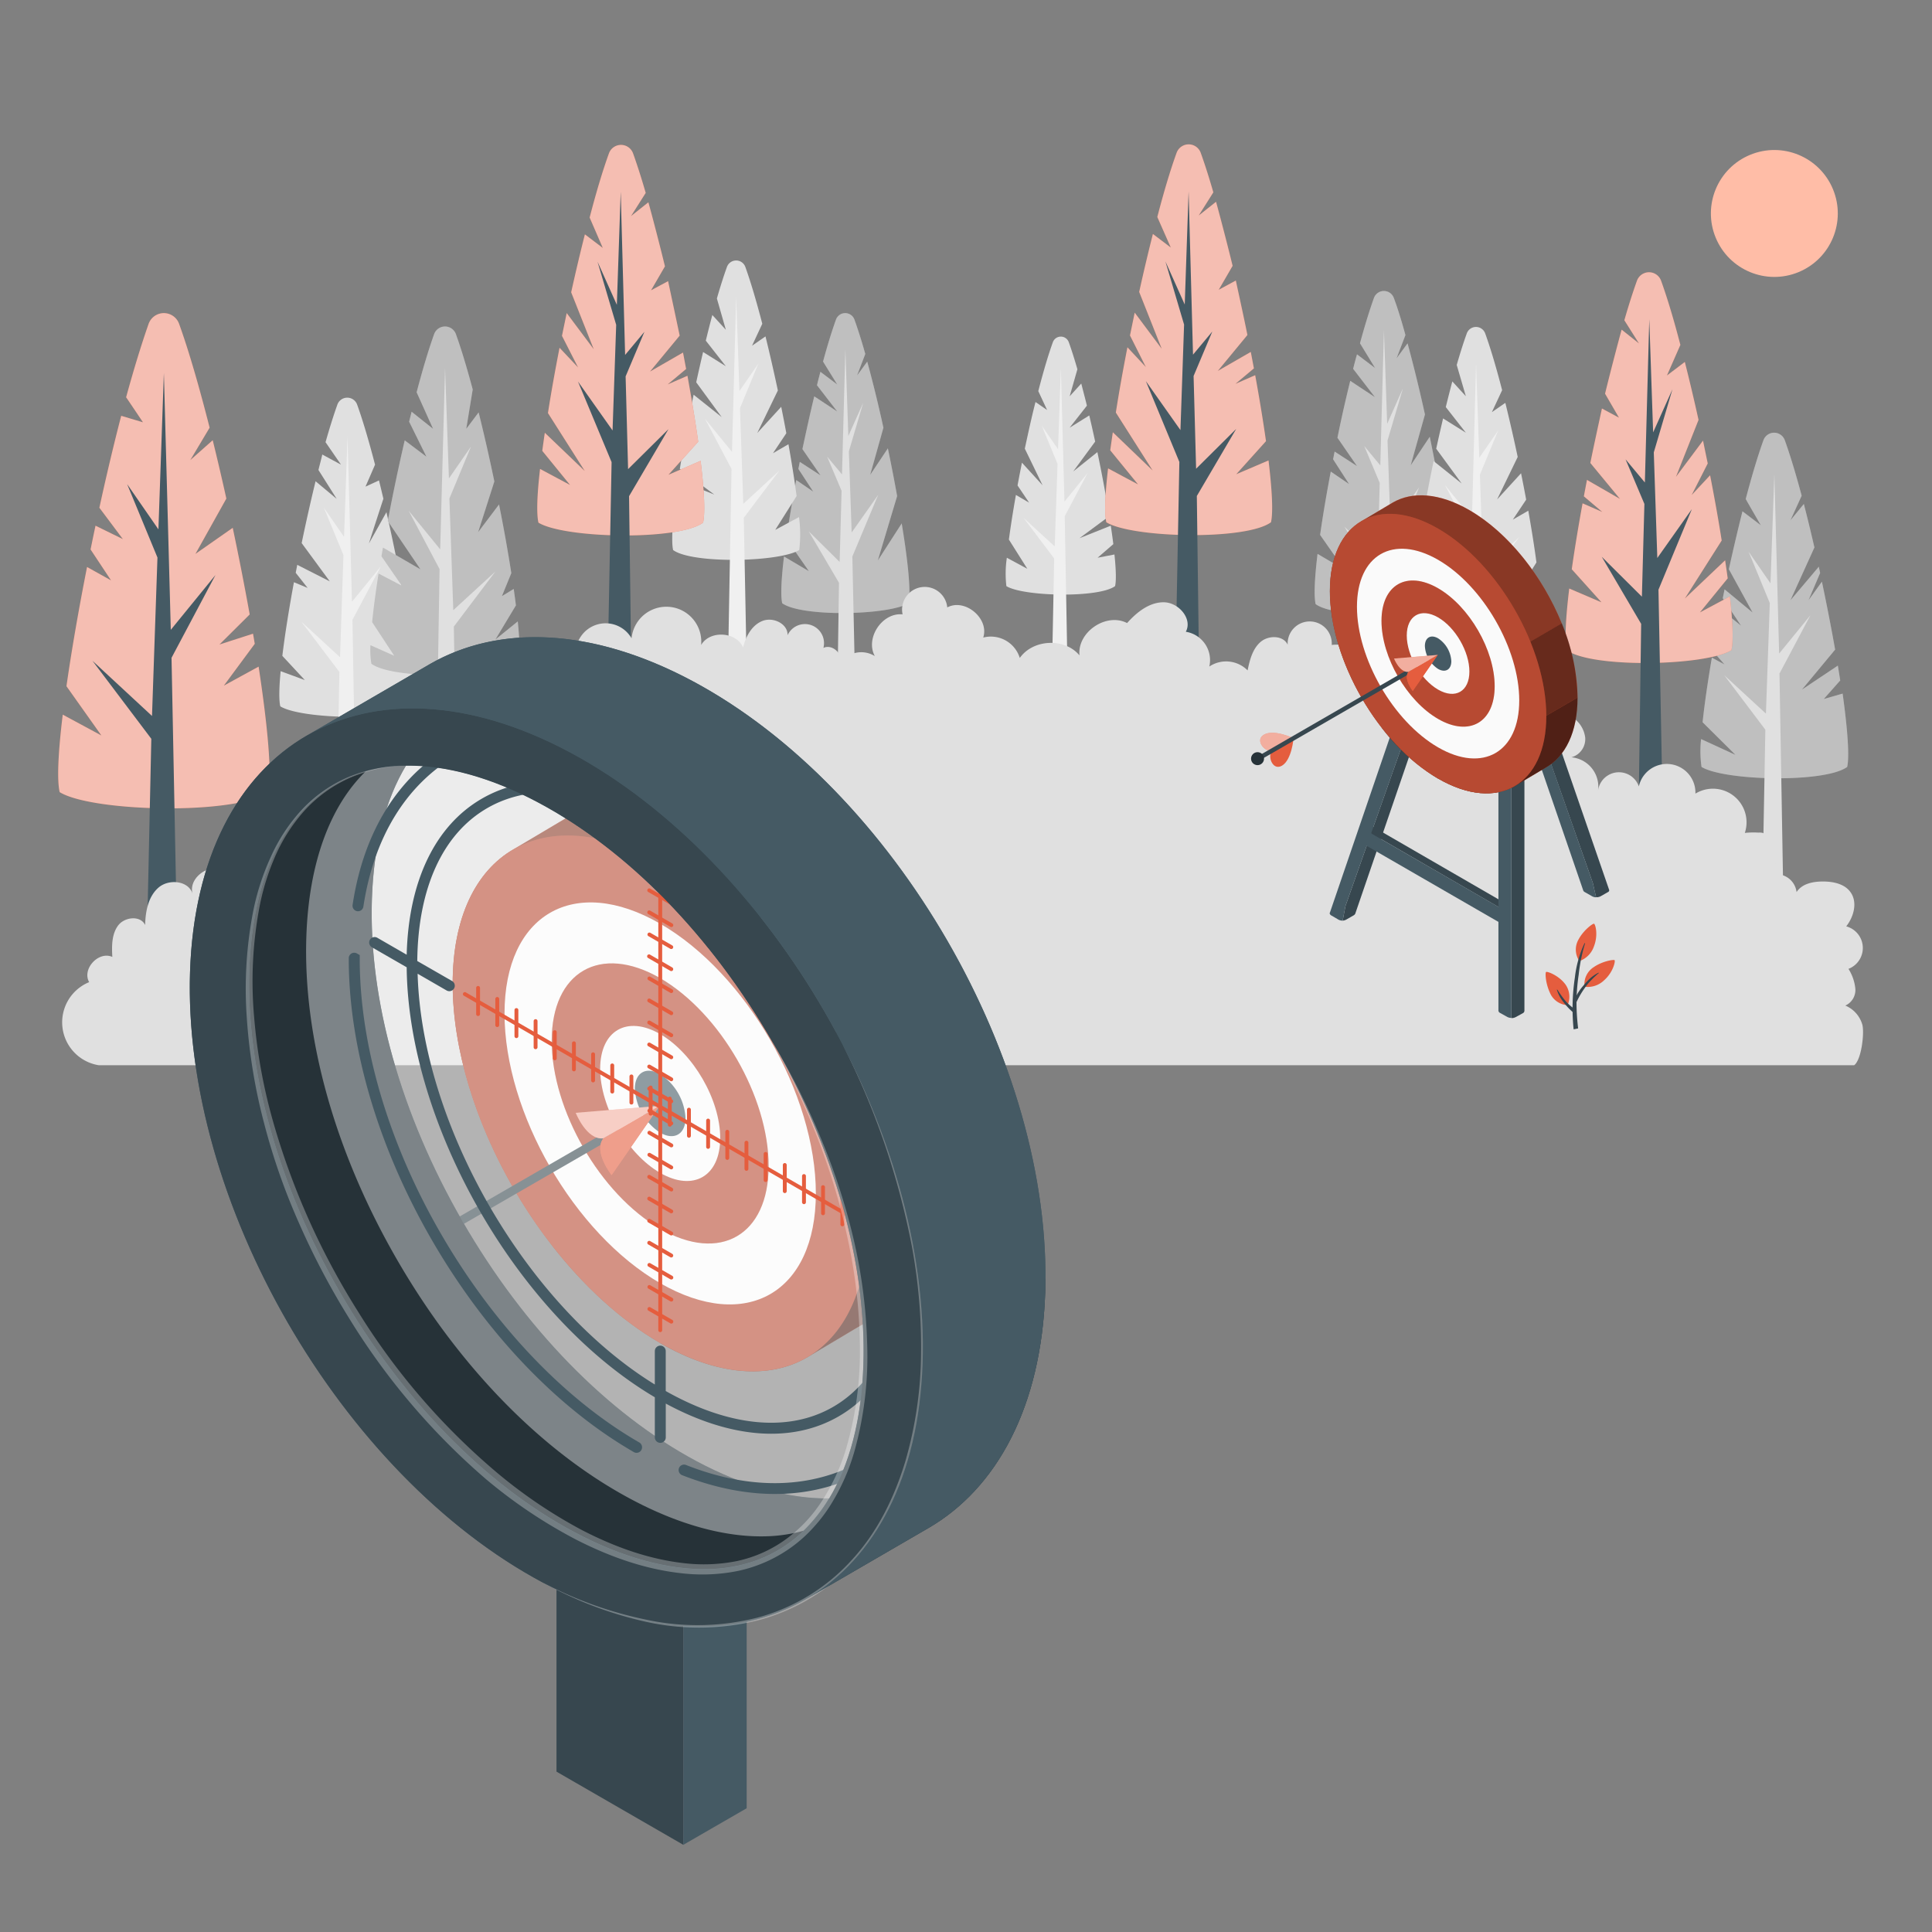<svg xmlns="http://www.w3.org/2000/svg" viewBox="0 0 500 500"><rect x="0" y="0" width="500" height="500" fill="#808080" stroke="none"/><g id="freepik--Plants--inject-109"><g id="freepik--Pines--inject-109"><g id="freepik--Pine--inject-109"><path d="M69.39,205c-8.15,6-45.53,5.19-53.95,0-.74-3.26-.36-10.52.8-20.05l10,5.39L17.2,177.59c1.32-9.24,3.17-19.91,5.33-30.85l6.21,3.46-5.3-8c.42-2.05.84-4.1,1.28-6.15l7.08,3.47-6.08-8.12c1.8-8.26,3.72-16.36,5.65-23.79L37,109.29s-2.12-3.18-4.36-6.48c2-7.31,4-13.81,5.82-19a4.19,4.19,0,0,1,7.89,0c2.5,6.92,5.22,16.33,7.9,26.87l-5,8.39,5.8-5.14c1.2,4.88,2.4,10,3.53,15.1l-8,14.32,9.65-6.75c1.6,7.56,3.08,15.15,4.39,22.42l-7.83,7.78,8.69-2.8c.16.89.31,1.76.45,2.62l-8,10.82,9-4.92C69.29,188.05,70.42,200.42,69.39,205Z" style="fill:#E55D3E"></path><path d="M69.39,205c-8.15,6-45.53,5.19-53.95,0-.74-3.26-.36-10.52.8-20.05l10,5.39L17.2,177.59c1.32-9.24,3.17-19.91,5.33-30.85l6.21,3.46-5.3-8c.42-2.05.84-4.1,1.28-6.15l7.08,3.47-6.08-8.12c1.8-8.26,3.72-16.36,5.65-23.79L37,109.29s-2.12-3.18-4.36-6.48c2-7.31,4-13.81,5.82-19a4.19,4.19,0,0,1,7.89,0c2.5,6.92,5.22,16.33,7.9,26.87l-5,8.39,5.8-5.14c1.2,4.88,2.4,10,3.53,15.1l-8,14.32,9.65-6.75c1.6,7.56,3.08,15.15,4.39,22.42l-7.83,7.78,8.69-2.8c.16.89.31,1.76.45,2.62l-8,10.82,9-4.92C69.29,188.05,70.42,200.42,69.39,205Z" style="fill:#fff;opacity:0.6"></path><path d="M44.39,170.24l11.38-21.43L44.2,163,42.41,96.52,41,137l-8.1-11.71,7.85,19-1.41,41L23.92,171l15.24,20.2-1.29,59.25c0,2.39,8.1,2.39,8.1,0l-1.58-80.23Z" style="fill:#455a64"></path></g><g id="freepik--pine--inject-109"><path d="M107.34,182.8c-5.26,3.88-29.37,3.34-34.8,0-.38-1.64-.31-4.85.09-9.1L78.89,176l-5.82-6.26c.66-5.47,1.71-12.08,3-19.06l3.54,1.47-3.08-3.91c.13-.68.27-1.37.4-2.06l8.42,4.28-7.28-9.91c1.13-5.44,2.35-10.9,3.6-16l5.47,4.56-4.73-7.48c.34-1.37.7-2.7,1-4l4.84,2.62-4-5.81c1.05-3.71,2.09-7,3.07-9.75a2.72,2.72,0,0,1,5.1,0c1.47,4.08,3.06,9.48,4.64,15.56-1.38,3.2-2.47,5.69-2.47,5.69l3.49-1.61c.39,1.55.76,3.14,1.14,4.74-1.65,5.07-3.72,11.42-3.72,11.55l4.51-8.07C104.83,153.61,108.61,177.25,107.34,182.8Z" style="fill:#e0e0e0"></path><path d="M91.22,160.4l7.34-13.82-7.47,9.15-1.15-42.89-.9,26.1-5.22-7.55,5.06,12.26L88,170.09,78,160.9l9.83,13L87,219.75c0,1.54,5.22,1.54,5.22,0l-1-59.35Z" style="fill:#f0f0f0"></path></g><g id="freepik--pine--inject-109"><path d="M478.05,198.48c-5.7,4.21-31.81,3.62-37.7,0a28.92,28.92,0,0,1-.11-7.21l8.9,4.09-8.51-8.44c.5-4.74,1.34-10.49,2.4-16.72l3.25,1.74-3-3.42c.61-3.52,1.3-7.17,2-10.86l5.3,4.26-4.73-7.09c.15-.77.31-1.54.47-2.31l7.25,6-6.14-11.2c1.13-5.17,2.33-10.26,3.52-15l4.74,3.6c-.12-.21-2-3.42-3.9-6.77,1.56-5.93,3.13-11.19,4.59-15.24a2.94,2.94,0,0,1,5.52,0c1.39,3.86,2.88,8.79,4.37,14.38h0l-2.89,6.35,3.45-4.22c.93,3.57,1.85,7.37,2.74,11.26l-6.19,13.65,7.32-8.66c.12.53.24,1.07.35,1.61l-3,7.05,3.46-4.8c1.26,6,2.42,11.93,3.42,17.59l-8.59,10.35,9.29-6.21c.22,1.31.42,2.59.62,3.84L472,180.9l4.87-1.4C478.13,188.59,478.68,195.68,478.05,198.48Z" style="fill:#e0e0e0"></path><path d="M478.05,198.48c-5.7,4.21-31.81,3.62-37.7,0a28.92,28.92,0,0,1-.11-7.21l8.9,4.09-8.51-8.44c.5-4.74,1.34-10.49,2.4-16.72l3.25,1.74-3-3.42c.61-3.52,1.3-7.17,2-10.86l5.3,4.26-4.73-7.09c.15-.77.31-1.54.47-2.31l7.25,6-6.14-11.2c1.13-5.17,2.33-10.26,3.52-15l4.74,3.6c-.12-.21-2-3.42-3.9-6.77,1.56-5.93,3.13-11.19,4.59-15.24a2.94,2.94,0,0,1,5.52,0c1.39,3.86,2.88,8.79,4.37,14.38h0l-2.89,6.35,3.45-4.22c.93,3.57,1.85,7.37,2.74,11.26l-6.19,13.65,7.32-8.66c.12.53.24,1.07.35,1.61l-3,7.05,3.46-4.8c1.26,6,2.42,11.93,3.42,17.59l-8.59,10.35,9.29-6.21c.22,1.31.42,2.59.62,3.84L472,180.9l4.87-1.4C478.13,188.59,478.68,195.68,478.05,198.48Z" style="opacity:0.15"></path><path d="M460.58,174.23l7.95-15-8.09,9.91-1.24-46.44-1,28.26-5.66-8.18,5.48,13.28-1,28.62-10.79-9.94,10.64,14.11-.9,49.47c0,1.67,5.66,1.67,5.66,0l-1.1-64.13Z" style="fill:#e0e0e0"></path></g><g id="freepik--pine--inject-109"><path d="M375.76,156.34c-5.51,3.39-29.95,3.93-35.28,0-.48-2.12-.25-6.84.5-13l6.94,4.09-6.28-9c.71-5,1.66-10.59,2.76-16.39l4.74,3.24L345,118.86c.14-.66.26-1.31.4-2l5.78,3.75-5.05-7.32c1-5,2.15-10,3.31-14.73l6.39,4.22-5.64-7.32c.32-1.28.64-2.53,1-3.76l4.67,3.53-3.9-6.39c1.23-4.51,2.46-8.52,3.61-11.72a2.74,2.74,0,0,1,5.16,0c1,2.69,2,5.94,3,9.59h0l-2.29,6,2.82-3.84,0-.06c1.53,5.58,3.08,11.92,4.52,18.45l-3.69,13.16,4.93-7.39c.93,4.49,1.81,9,2.58,13.32h0l-5.36,18L373.94,134C375.63,144.67,376.46,153.26,375.76,156.34Z" style="fill:#e0e0e0"></path><path d="M375.76,156.34c-5.51,3.39-29.95,3.93-35.28,0-.48-2.12-.25-6.84.5-13l6.94,4.09-6.28-9c.71-5,1.66-10.59,2.76-16.39l4.74,3.24L345,118.86c.14-.66.26-1.31.4-2l5.78,3.75-5.05-7.32c1-5,2.15-10,3.31-14.73l6.39,4.22-5.64-7.32c.32-1.28.64-2.53,1-3.76l4.67,3.53-3.9-6.39c1.23-4.51,2.46-8.52,3.61-11.72a2.74,2.74,0,0,1,5.16,0c1,2.69,2,5.94,3,9.59h0l-2.29,6,2.82-3.84,0-.06c1.53,5.58,3.08,11.92,4.52,18.45l-3.69,13.16,4.93-7.39c.93,4.49,1.81,9,2.58,13.32h0l-5.36,18L373.94,134C375.63,144.67,376.46,153.26,375.76,156.34Z" style="opacity:0.15"></path><path d="M367.28,126.11l-7.41,10.48L359.09,114l4-13.52L359,109.68l-.84-24.24-.94,35-4.15-5,4,9.55-.53,19.86-8.6-8.56,8.44,14.37-.57,38.72c0,1.56,5.3,1.56,5.3,0l-1-46Z" style="fill:#e0e0e0"></path></g><g id="freepik--pine--inject-109"><path d="M235.13,156.11c-5.1,3.14-27.75,3.64-32.7,0-.44-2-.22-6.34.47-12.09l6.43,3.79-5.82-8.39c.66-4.61,1.54-9.81,2.56-15.19l4.39,3-3.84-5.87.36-1.83,5.36,3.48-4.68-6.79c1-4.63,2-9.26,3.07-13.65l5.93,3.91-5.23-6.78c.29-1.19.59-2.35.89-3.48l4.34,3.27L213,93.57c1.14-4.18,2.28-7.9,3.35-10.86a2.54,2.54,0,0,1,4.78,0c.9,2.49,1.85,5.51,2.81,8.89h0l-2.12,5.55,2.62-3.56,0,0c1.42,5.17,2.86,11,4.19,17.1l-3.42,12.19,4.57-6.85c.87,4.17,1.68,8.34,2.4,12.35h0l-5,16.67,6.18-9.59C235,145.29,235.78,153.25,235.13,156.11Z" style="fill:#e0e0e0"></path><path d="M235.13,156.11c-5.1,3.14-27.75,3.64-32.7,0-.44-2-.22-6.34.47-12.09l6.43,3.79-5.82-8.39c.66-4.61,1.54-9.81,2.56-15.19l4.39,3-3.84-5.87.36-1.83,5.36,3.48-4.68-6.79c1-4.63,2-9.26,3.07-13.65l5.93,3.91-5.23-6.78c.29-1.19.59-2.35.89-3.48l4.34,3.27L213,93.57c1.14-4.18,2.28-7.9,3.35-10.86a2.54,2.54,0,0,1,4.78,0c.9,2.49,1.85,5.51,2.81,8.89h0l-2.12,5.55,2.62-3.56,0,0c1.42,5.17,2.86,11,4.19,17.1l-3.42,12.19,4.57-6.85c.87,4.17,1.68,8.34,2.4,12.35h0l-5,16.67,6.18-9.59C235,145.29,235.78,153.25,235.13,156.11Z" style="opacity:0.15"></path><path d="M227.27,128.08l-6.86,9.72-.72-21,3.7-12.54-3.84,8.57-.77-22.47-.87,32.42-3.85-4.61,3.74,8.86-.5,18.4-8-7.92,7.83,13.31-.53,35.89c0,1.45,4.91,1.45,4.91,0l-.92-42.68Z" style="fill:#e0e0e0"></path></g><g id="freepik--pine--inject-109"><path d="M134.19,171.78c-5.95,3.65-32.32,4.23-38.07,0a20.19,20.19,0,0,1-.24-4.8l6.15,2.74L96.31,161c.36-3.63.94-7.9,1.66-12.56l6,3.13-5.25-7.61.39-2.25,9.7,5.63-8.46-12.5c1.31-6.89,2.81-14.06,4.39-20.88l5.62,4.23-4.48-9.06c.22-.87.43-1.72.64-2.58l5.55,4.42-4.25-9.45c1.55-5.88,3.11-11.1,4.56-15.13a3,3,0,0,1,5.58,0c1.4,3.87,2.89,8.82,4.38,14.41l-1.67,10.17,3.2-4.25c1.41,5.67,2.8,11.76,4.07,17.88l-4.19,13.11,5.4-7.16c1.24,6.17,2.32,12.24,3.18,17.77l-2.43,5.95,3.05-1.85c.21,1.47.41,2.9.57,4.25l-5.3,8.82,5.78-4.67C134.52,166,134.63,169.86,134.19,171.78Z" style="fill:#e0e0e0"></path><path d="M134.19,171.78c-5.95,3.65-32.32,4.23-38.07,0a20.19,20.19,0,0,1-.24-4.8l6.15,2.74L96.31,161c.36-3.63.94-7.9,1.66-12.56l6,3.13-5.25-7.61.39-2.25,9.7,5.63-8.46-12.5c1.31-6.89,2.81-14.06,4.39-20.88l5.62,4.23-4.48-9.06c.22-.87.43-1.72.64-2.58l5.55,4.42-4.25-9.45c1.55-5.88,3.11-11.1,4.56-15.13a3,3,0,0,1,5.58,0c1.4,3.87,2.89,8.82,4.38,14.41l-1.67,10.17,3.2-4.25c1.41,5.67,2.8,11.76,4.07,17.88l-4.19,13.11,5.4-7.16c1.24,6.17,2.32,12.24,3.18,17.77l-2.43,5.95,3.05-1.85c.21,1.47.41,2.9.57,4.25l-5.3,8.82,5.78-4.67C134.52,166,134.63,169.86,134.19,171.78Z" style="opacity:0.15"></path><path d="M113.76,147.28l-8-15.11,8.16,10,1.26-46.91,1,28.55,5.72-8.26L116.31,129l1,28.91,10.89-10-10.75,14.25.91,53c0,1.68-5.71,1.68-5.71,0l1.11-67.86Z" style="fill:#e0e0e0"></path></g><g id="freepik--pine--inject-109"><path d="M398.35,159.53c-5.1,3.14-27.7,3.64-32.64,0-.37-1.65-.27-5,.18-9.49l5.06,1-4.71-4.08c.22-1.74.47-3.59.76-5.53l9.38,3.74-8.93-6.61c.95-6,2.18-12.61,3.57-19.23l7.26,5.8-6.59-9c.58-2.64,1.17-5.28,1.78-7.84l5.89,3.69-5.19-6.63c.56-2.29,1.13-4.52,1.69-6.64l3.5,3.83L377,94.45c.89-3.08,1.76-5.85,2.6-8.15a2.53,2.53,0,0,1,4.77,0c1.39,3.84,2.9,8.94,4.38,14.68h0l-2.65,5.68,3.48-2.4c1.1,4.47,2.19,9.22,3.2,14h0l-5.33,11,6.2-6.78c.46,2.3.91,4.59,1.32,6.83l-3.45,5.17,4-2.31c.86,4.82,1.58,9.39,2.11,13.39h0l-5.53,8.77,6.15-3.31A33.06,33.06,0,0,1,398.35,159.53Z" style="fill:#e0e0e0"></path><path d="M380.83,138.54l-6.88-13,7,8.58L382,94l.84,24.46,4.9-7.08L383,122.84l.85,24.78,9.34-8.61L384,151.23l.78,40.18c0,1.45-4.9,1.45-4.9,0l.95-52.87Z" style="fill:#f0f0f0"></path></g><g id="freepik--pine--inject-109"><path d="M260.45,151.69c4.39,2.7,23.88,3.13,28.13,0,.33-1.43.24-4.33-.16-8.19l-4.36.84,4.07-3.52q-.28-2.25-.66-4.77l-8.09,3.23,7.7-5.7c-.82-5.14-1.88-10.86-3.08-16.57l-6.25,5,5.68-7.73c-.5-2.28-1-4.55-1.53-6.76l-5.08,3.17,4.47-5.7c-.48-2-1-3.9-1.46-5.73l-3,3.3,2-7c-.76-2.65-1.51-5-2.23-7a2.19,2.19,0,0,0-4.12,0c-1.2,3.31-2.49,7.71-3.77,12.66h0l2.28,4.89-3-2.07c-1,3.85-1.89,8-2.77,12.07h0l4.6,9.48-5.34-5.85c-.4,2-.79,4-1.14,5.9l3,4.45-3.42-2c-.74,4.16-1.36,8.1-1.82,11.55h0l4.77,7.56-5.3-2.86A28.18,28.18,0,0,0,260.45,151.69Z" style="fill:#e0e0e0"></path><path d="M275.55,133.59l5.93-11.17-6,7.4-.93-34.66-.73,21.09-4.22-6.1,4.09,9.91-.73,21.36L264.88,134l7.94,10.53-.67,34.64c0,1.24,4.22,1.24,4.22,0l-.82-45.58Z" style="fill:#f0f0f0"></path></g><g id="freepik--pine--inject-109"><path d="M206.84,142.35c-5.1,3.14-27.7,3.63-32.64,0-.37-1.65-.27-5,.18-9.5l5.06,1-4.71-4.08c.22-1.73.47-3.59.76-5.53l9.38,3.75-8.93-6.62c.95-6,2.18-12.6,3.57-19.22l7.26,5.79-6.59-9c.58-2.65,1.17-5.28,1.78-7.84l5.89,3.68-5.19-6.62c.56-2.3,1.13-4.52,1.69-6.64l3.5,3.83-2.32-8.1c.89-3.08,1.76-5.84,2.6-8.15a2.53,2.53,0,0,1,4.77,0c1.39,3.85,2.9,9,4.38,14.69h0l-2.65,5.68,3.48-2.41c1.1,4.48,2.19,9.22,3.2,14h0l-5.33,11,6.2-6.78c.46,2.31.91,4.59,1.32,6.84l-3.45,5.17,4-2.32c.86,4.83,1.58,9.39,2.11,13.4h0l-5.53,8.77,6.15-3.32A33.14,33.14,0,0,1,206.84,142.35Z" style="fill:#e0e0e0"></path><path d="M189.32,121.36l-6.88-13,7,8.58,1.08-40.21.84,24.47,4.9-7.08-4.75,11.5.85,24.78,9.34-8.61L192.49,134l.78,40.19c0,1.44-4.9,1.44-4.9,0l.95-52.87Z" style="fill:#f0f0f0"></path></g></g><g id="freepik--pine--inject-109"><path d="M448.09,168.26c-6.64,4.1-36.17,4.75-42.61,0-.59-2.57-.28-8.36.64-15.95l8.35,3.57-7.7-8.56c.74-5.2,1.69-11,2.8-17.06l5.11,2.24-4.78-4.05c.27-1.41.53-2.83.81-4.25l8.54,4.92-7.67-9.3c.95-4.72,2-9.46,3-14.1l4.41,2.37-3.6-6.2c1.09-4.52,3.19-12.61,4.29-16.58l4.49,3.57-3.79-6c1.11-3.87,2.22-7.33,3.27-10.25a3.32,3.32,0,0,1,6.23,0c1.61,4.45,3.33,10.18,5,16.63h0l-3.48,7.92,4.63-3.51c1.21,4.76,2.4,9.8,3.55,15h0l-5.84,14.73,7-9.37q.61,3,1.22,5.91l-4.16,8.18,4.77-5.12c1.14,5.83,2.17,11.56,3,16.89h0l-9.53,15L446.46,145c.24,1.61.46,3.18.67,4.67l-7.2,8.83,7.76-4.15C448.43,160.92,448.63,165.92,448.09,168.26Z" style="fill:#E55D3E"></path><path d="M448.09,168.26c-6.64,4.1-36.17,4.75-42.61,0-.59-2.57-.28-8.36.64-15.95l8.35,3.57-7.7-8.56c.74-5.2,1.69-11,2.8-17.06l5.11,2.24-4.78-4.05c.27-1.41.53-2.83.81-4.25l8.54,4.92-7.67-9.3c.95-4.72,2-9.46,3-14.1l4.41,2.37-3.6-6.2c1.09-4.52,3.19-12.61,4.29-16.58l4.49,3.57-3.79-6c1.11-3.87,2.22-7.33,3.27-10.25a3.32,3.32,0,0,1,6.23,0c1.61,4.45,3.33,10.18,5,16.63h0l-3.48,7.92,4.63-3.51c1.21,4.76,2.4,9.8,3.55,15h0l-5.84,14.73,7-9.37q.61,3,1.22,5.91l-4.16,8.18,4.77-5.12c1.14,5.83,2.17,11.56,3,16.89h0l-9.53,15L446.46,145c.24,1.61.46,3.18.67,4.67l-7.2,8.83,7.76-4.15C448.43,160.92,448.63,165.92,448.09,168.26Z" style="fill:#fff;opacity:0.6"></path><path d="M437.86,131.75l-8.95,12.66L428,117.08l4.83-16.34-5,11.16-1-29.28-1.14,42.25-5-6,4.88,11.55-.65,24-10.39-10.33,10.2,17.36L424,214.61c0,1.89,6.4,1.89,6.4,0l-1.19-62Z" style="fill:#455a64"></path></g><g id="freepik--pine--inject-109"><path d="M286.32,135.16c6.64,4.1,36.17,4.75,42.61,0,.59-2.57.28-8.36-.64-16l-8.35,3.57,7.7-8.56c-.74-5.2-1.69-11-2.8-17.07l-5.11,2.24,4.78-4c-.27-1.41-.53-2.83-.81-4.26L315.16,96l7.67-9.3c-.95-4.72-2-9.46-3-14.1L315.4,75l3.6-6.2c-1.09-4.52-3.19-12.61-4.29-16.58l-4.49,3.56,3.79-6c-1.11-3.87-2.22-7.33-3.27-10.25a3.32,3.32,0,0,0-6.23,0c-1.61,4.44-3.33,10.18-5,16.63h0L303,64.06l-4.63-3.51c-1.21,4.77-2.4,9.81-3.55,15h0l5.84,14.73-7-9.37q-.62,3-1.22,5.91L296.55,95l-4.77-5.12c-1.14,5.83-2.17,11.55-3,16.89h0l9.53,15L288,111.87c-.24,1.61-.46,3.17-.67,4.67l7.2,8.83-7.76-4.15C286,127.82,285.78,132.81,286.32,135.16Z" style="fill:#E55D3E"></path><path d="M286.32,135.16c6.64,4.1,36.17,4.75,42.61,0,.59-2.57.28-8.36-.64-16l-8.35,3.57,7.7-8.56c-.74-5.2-1.69-11-2.8-17.07l-5.11,2.24,4.78-4c-.27-1.41-.53-2.83-.81-4.26L315.16,96l7.67-9.3c-.95-4.72-2-9.46-3-14.1L315.4,75l3.6-6.2c-1.09-4.52-3.19-12.61-4.29-16.58l-4.49,3.56,3.79-6c-1.11-3.87-2.22-7.33-3.27-10.25a3.32,3.32,0,0,0-6.23,0c-1.61,4.44-3.33,10.18-5,16.63h0L303,64.06l-4.63-3.51c-1.21,4.77-2.4,9.81-3.55,15h0l5.84,14.73-7-9.37q-.62,3-1.22,5.91L296.55,95l-4.77-5.12c-1.14,5.83-2.17,11.55-3,16.89h0l9.53,15L288,111.87c-.24,1.61-.46,3.17-.67,4.67l7.2,8.83-7.76-4.15C286,127.82,285.78,132.81,286.32,135.16Z" style="fill:#fff;opacity:0.6"></path><path d="M296.55,98.64l8.95,12.67L306.44,84l-4.83-16.34,5,11.16,1-29.28,1.14,42.25,5-6L308.9,97.31l.65,24L319.93,111l-10.19,17.36.69,53.19c0,1.88-6.4,1.88-6.4,0l1.19-62Z" style="fill:#455a64"></path></g><g id="freepik--pine--inject-109"><path d="M139.35,135.26c6.64,4.09,36.17,4.74,42.61,0,.59-2.58.29-8.37-.64-16L173,122.87l7.7-8.56c-.74-5.2-1.69-11-2.79-17.06l-5.12,2.24,4.78-4c-.27-1.41-.53-2.83-.81-4.25l-8.54,4.92,7.68-9.3c-1-4.72-2-9.46-3-14.1l-4.41,2.37,3.6-6.2c-1.09-4.52-3.18-12.61-4.29-16.58l-4.49,3.57,3.8-6c-1.12-3.87-2.23-7.33-3.28-10.25a3.32,3.32,0,0,0-6.23,0c-1.61,4.45-3.33,10.18-5,16.63h0L156,64.16l-4.63-3.51c-1.21,4.76-2.4,9.81-3.55,15h0l5.84,14.73-7-9.36c-.41,2-.82,3.94-1.22,5.9l4.17,8.18L144.81,90c-1.14,5.83-2.17,11.56-3,16.9h0l9.53,15L141,112c-.24,1.61-.46,3.18-.66,4.68l7.19,8.83-7.76-4.15C139,127.91,138.81,132.91,139.35,135.26Z" style="fill:#E55D3E"></path><path d="M139.35,135.26c6.64,4.09,36.17,4.74,42.61,0,.59-2.58.29-8.37-.64-16L173,122.87l7.7-8.56c-.74-5.2-1.69-11-2.79-17.06l-5.12,2.24,4.78-4c-.27-1.41-.53-2.83-.81-4.25l-8.54,4.92,7.68-9.3c-1-4.72-2-9.46-3-14.1l-4.41,2.37,3.6-6.2c-1.09-4.52-3.18-12.61-4.29-16.58l-4.49,3.57,3.8-6c-1.12-3.87-2.23-7.33-3.28-10.25a3.32,3.32,0,0,0-6.23,0c-1.61,4.45-3.33,10.18-5,16.63h0L156,64.16l-4.63-3.51c-1.21,4.76-2.4,9.81-3.55,15h0l5.84,14.73-7-9.36c-.41,2-.82,3.94-1.22,5.9l4.17,8.18L144.81,90c-1.14,5.83-2.17,11.56-3,16.9h0l9.53,15L141,112c-.24,1.61-.46,3.18-.66,4.68l7.19,8.83-7.76-4.15C139,127.91,138.81,132.91,139.35,135.26Z" style="fill:#fff;opacity:0.6"></path><path d="M149.58,98.74l8.95,12.66.94-27.33-4.83-16.34,5,11.16,1-29.28,1.14,42.25,5-6-4.87,11.55.64,24L173,111.06l-10.2,17.35.69,53.19c0,1.89-6.4,1.89-6.4,0l1.19-62Z" style="fill:#455a64"></path></g><g id="freepik--Shrubbery--inject-109"><path d="M482,265.29a7.63,7.63,0,0,0-4.43-5.05,4.42,4.42,0,0,0,2.59-4.39,11.81,11.81,0,0,0-1.78-5.11,5.79,5.79,0,0,0-.58-11c2-2.53,3-6.34,1.05-8.93-1.57-2.12-4.51-2.69-7.15-2.68s-5.38.61-6.75,2.74a5.25,5.25,0,0,0-6.84-4.36,6.88,6.88,0,0,0,1.22-2.54,8.32,8.32,0,0,0-1-6.36,4.61,4.61,0,0,0-2.15-2.06,3.45,3.45,0,0,0-1.11-.07,20.56,20.56,0,0,0-3.51.08,8.7,8.7,0,0,0-12.79-10.17,7.41,7.41,0,0,0-14.64-1.87,5.45,5.45,0,0,0-10.54,1,7.64,7.64,0,0,0-6.92-8.53,4.89,4.89,0,0,0,3.57-5.19,7.32,7.32,0,0,0-3.79-5.45,4.62,4.62,0,0,0-3.52-8.13,6.49,6.49,0,0,0-6.6-5.52,8,8,0,0,0-7,5.52,8.12,8.12,0,0,0-11.56,9.49,11.34,11.34,0,0,0-5.87-3.25c-2.24-.34-4.8.64-5.72,2.72-.78-2.33-2.09-4.64-4.25-5.81s-5.29-.76-6.52,1.37a9.72,9.72,0,0,0-1.26-3.48,10,10,0,0,0-1.1-1.5c-.16-.19-.33-.4-.51-.58s-.11-.13-.18-.19-1.1-.64-1.3-.55c2.35-1,2.5-4.66.74-6.53s-4.59-2.27-7.15-2a5.71,5.71,0,1,0-11.4-.07c-1.18-2.47-5-2.48-7.05-.68s-2.78,4.66-3.32,7.34a7.81,7.81,0,0,0-9.91-1,7.43,7.43,0,0,0-6.08-9c1.79-3.33-1.83-7.55-5.61-7.63s-7.07,2.55-9.59,5.38c-5.39-2.79-12.93,2.33-12.32,8.36-3.81-4.59-12-4.23-15.45.67a7.84,7.84,0,0,0-9.46-5.28c1.61-4.93-4.73-10.25-9.31-7.8A5.86,5.86,0,1,0,233.59,159c-5.27-.54-9.72,6.13-7.19,10.79a6.67,6.67,0,0,0-9,1.89c.93-2.35-2-5.11-4.3-4a4.94,4.94,0,0,0-9.27-3.3c.06-3-3.77-4.77-6.51-3.68s-4.32,4-5,6.86c-1.79-4.11-8.62-4.51-10.87-.63a9,9,0,0,0-18-1.73,7.74,7.74,0,0,0-14.15,6c-5.4-.9-9.58,7.12-5.75,11-2.14-2.69-7.13-2-8.48,1.13,1.22-3.11-2-7-5.25-6.33a5.76,5.76,0,1,0-11.08-3.07c-2-3.56-7.82-2.89-10.43.25s-2.93,7.55-3.12,11.64c-2.1-1.57-5.36.31-6,2.85s.58,5.17,2,7.33a8.16,8.16,0,0,0-9.48,5,4.9,4.9,0,0,0-9-3.45c-.16-3.71-6-4.76-8.49-2s-2.22,7-.94,10.54c-2-3.11-7.45-1.6-8.84,1.84s.12,7.37,2.2,10.44c-4.13-1.06-8.56,3.34-7.54,7.47-3.47-3.35-10.5.75-9.28,5.42-1.06-3.37-6.14-3.86-8.8-1.55s-3.38,6.16-3.46,9.69c-1.19-2.55-5.33-2.12-7,.13s-1.65,5.31-1.49,8.12c-3.56-1.59-7.91,3.11-6,6.53a11.24,11.24,0,0,0,2.48,21.5H479.86C481.72,274.29,482.51,267.55,482,265.29Z" style="fill:#e0e0e0"></path></g></g><g id="freepik--Sun--inject-109"><circle id="freepik--sun--inject-109" cx="459.2" cy="55.25" r="16.42" transform="translate(13.81 179.93) rotate(-22.5)" style="fill:#ffbda7"></circle></g><g id="freepik--Target--inject-109"><g id="freepik--target--inject-109"><g id="freepik--Canvas--inject-109"><polygon points="354.15 215.27 354.15 213.28 389.49 233.72 387.8 234.72 354.15 215.27" style="fill:#37474f"></polygon><path d="M391.27,167.74a.46.46,0,0,0-.22.51l21.17,60.26.84,3.68a2.14,2.14,0,0,0,1.17-.23h0l2-1.14a.49.49,0,0,0,.22-.51l-22-63.71a.47.47,0,0,0-.69-.3Z" style="fill:#37474f"></path><path d="M387.6,166l22.1,64.33a.79.79,0,0,0,.38.51l2,1.14a2.11,2.11,0,0,0,1,.24l-.84-3.68L391,167.92Z" style="fill:#455a64"></path><path d="M391.16,259.6v3.88a2.25,2.25,0,0,0,1.09-.25s0,0,0,0l1.83-1a.75.75,0,0,0,.44-.63V191.29l-3.38,2Z" style="fill:#37474f"></path><path d="M387.79,191.3v70.27a.77.77,0,0,0,.45.59l1.81,1a2.11,2.11,0,0,0,1.1.27V193.24Z" style="fill:#455a64"></path><path d="M347.48,238.26a2.26,2.26,0,0,0,1-.31l1.88-1.08a1,1,0,0,0,.46-.65l20.08-58.56-3.37,2L348.2,234.49Z" style="fill:#37474f"></path><path d="M344.11,236.3h0a.79.79,0,0,0,.47.64l1.71,1,.08.05a2.25,2.25,0,0,0,1.11.27l.72-3.77,19.37-54.88-3.38-1.94-20,58.48v0Z" style="fill:#455a64"></path><polygon points="388.96 239.26 350.78 217.22 353.55 214.93 388.96 235.37 388.96 239.26" style="fill:#455a64"></polygon></g><g id="freepik--target--inject-109"><g id="freepik--target--inject-109"><path d="M360.45,130.05c5.07-2.94,12.07-2.52,19.81,1.95,15.47,8.93,28,30.66,28,48.52,0,9-3.16,15.25-8.26,18.16-1.33.76-6.69,4-8,4.77-5.07,2.93-12.07,2.51-19.81-1.95-15.47-8.93-28-30.66-28-48.52,0-8.93,3.14-15.2,8.2-18.13" style="fill:#E55D3E"></path><path d="M408.27,180.52h0c0,9-3.16,15.25-8.26,18.16-1.33.76-6.69,4-8,4.77-5.07,2.93-12.07,2.52-19.8-1.95Z" style="opacity:0.65"></path><path d="M404.19,161.33a52.08,52.08,0,0,1,4.08,19.19l-36.09,21h0a52.09,52.09,0,0,1-14.57-13.14Z" style="opacity:0.55"></path><path d="M357.6,188.36C349.54,178,344.16,164.68,344.16,153c0-8.93,3.14-15.2,8.2-18.13l8.09-4.8c5.07-2.94,12.07-2.52,19.81,1.95,10.13,5.85,19,17.19,23.93,29.33Z" style="opacity:0.4"></path><path d="M372.18,136.8c15.47,8.94,28,30.66,28,48.52s-12.55,25.11-28,16.18-28-30.66-28-48.52S356.72,127.87,372.18,136.8Z" style="fill:#E55D3E"></path><path d="M372.18,136.8c15.47,8.94,28,30.66,28,48.52s-12.55,25.11-28,16.18-28-30.66-28-48.52S356.72,127.87,372.18,136.8Z" style="opacity:0.2"></path><path d="M372.18,144.88c11.6,6.7,21,23,21,36.4s-9.41,18.84-21,12.14-21-23-21-36.4S360.57,138.18,372.18,144.88Z" style="fill:#fafafa"></path><path d="M372.18,152.24c8.08,4.67,14.64,16,14.64,25.36s-6.56,13.13-14.64,8.46-14.65-16-14.65-25.37S364.09,147.57,372.18,152.24Z" style="fill:#E55D3E"></path><path d="M372.18,152.24c8.08,4.67,14.64,16,14.64,25.36s-6.56,13.13-14.64,8.46-14.65-16-14.65-25.37S364.09,147.57,372.18,152.24Z" style="opacity:0.2"></path><path d="M372.18,159.79c4.47,2.58,8.1,8.87,8.1,14s-3.63,7.26-8.1,4.68-8.11-8.87-8.11-14S367.7,157.2,372.18,159.79Z" style="fill:#fafafa"></path><path d="M372.18,165.2a7.58,7.58,0,0,1,3.42,5.92c0,2.18-1.54,3.07-3.42,2a7.55,7.55,0,0,1-3.42-5.92C368.76,165,370.29,164.11,372.18,165.2Z" style="fill:#455a64"></path></g><g id="freepik--Arrow--inject-109"><path d="M334.77,191.05s-.45,5.61-3,7.11-4-3-2.32-4Z" style="fill:#E55D3E"></path><path d="M334.77,191.05s-5.08-2.42-7.67-.92.63,5,2.31,4Z" style="fill:#E55D3E"></path><path d="M334.77,191.05s-5.08-2.42-7.67-.92.63,5,2.31,4Z" style="fill:#fff;opacity:0.5"></path><polygon points="365.5 173.95 325.6 197 325.03 196.01 365.59 172.58 365.5 173.95" style="fill:#37474f"></polygon><circle cx="325.45" cy="196.34" r="1.68" style="fill:#263238"></circle><path d="M364.5,173.87c-1.37,1.81,1.12,4.95,1.12,4.95l6.47-9.33Z" style="fill:#E55D3E"></path><path d="M364.5,173.87c-1.37,1.81,1.12,4.95,1.12,4.95l6.47-9.33Z" style="fill:#E55D3E"></path><path d="M360.77,170.43s1.48,3.72,3.73,3.44l7.59-4.38Z" style="fill:#E55D3E"></path><path d="M360.77,170.43s1.48,3.72,3.73,3.44l7.59-4.38Z" style="fill:#fff;opacity:0.5"></path></g></g></g></g><g id="freepik--Plant--inject-109"><g id="freepik--plants--inject-109"><g id="freepik--plants--inject-109"><path d="M408.74,248.73a5.26,5.26,0,0,1-.22-5.59c1.29-2.41,3.65-4.14,4-4.08s1.15,2.85,0,5.83A6.13,6.13,0,0,1,408.74,248.73Z" style="fill:#E55D3E"></path><path d="M410.08,255.37a5.23,5.23,0,0,1,2.37-5.07c2.24-1.56,5.13-2,5.39-1.82s-.28,3.06-2.67,5.19A6.12,6.12,0,0,1,410.08,255.37Z" style="fill:#E55D3E"></path><path d="M405.7,260.13a5.22,5.22,0,0,1-4.58-3.2c-1.15-2.48-1.26-5.15-1-5.38s3.28.87,5,3.2A5.5,5.5,0,0,1,405.7,260.13Z" style="fill:#E55D3E"></path><path d="M408,259.77a57.1,57.1,0,0,0,.42,6.38l-1.06.22h-.11a53.73,53.73,0,0,1,.33-13.41,28.41,28.41,0,0,1,2.48-8.84c0-.06.18,0,.16,0a43.84,43.84,0,0,0-1.66,8.16A50.18,50.18,0,0,0,408,259.77Z" style="fill:#37474f"></path><path d="M407,261.9a16.41,16.41,0,0,1-2.46-2.67,9.15,9.15,0,0,1-1.62-3.07c0-.15.16,0,.21.08a26.87,26.87,0,0,0,1.8,2.53,11.7,11.7,0,0,0,2.42,2.24.7.7,0,0,1,.27.79A.38.38,0,0,1,407,261.9Z" style="fill:#37474f"></path><path d="M407.14,259.56a13.54,13.54,0,0,1,2.61-4.45,15.49,15.49,0,0,1,1.6-1.74,9.68,9.68,0,0,1,2.29-1.61s.27,0,.21,0a24.55,24.55,0,0,0-2,1.86,14.46,14.46,0,0,0-1.6,1.91,23,23,0,0,0-2.48,4.32C407.61,260.19,407.05,259.85,407.14,259.56Z" style="fill:#37474f"></path></g></g></g><g id="freepik--Sight--inject-109"><g id="freepik--Scope--inject-109"><g id="freepik--target--inject-109"><g id="freepik--target--inject-109"><path d="M148.37,210.61c9.72-5.62,23.15-4.82,38,3.74,29.65,17.13,53.69,58.77,53.69,93,0,17.18-6.06,29.23-15.84,34.81-2.55,1.46-12.83,7.66-15.39,9.15-9.72,5.61-23.14,4.81-38-3.75-29.65-17.13-53.69-58.77-53.69-93,0-17.11,6-29.13,15.71-34.74" style="fill:#E55D3E"></path><path d="M240.05,307.37h0c0,17.18-6.06,29.23-15.84,34.81-2.55,1.46-12.83,7.66-15.39,9.15-9.72,5.61-23.14,4.81-38-3.75Z" style="opacity:0.65"></path><path d="M232.22,270.58c5,12.27,7.83,25,7.83,36.79l-69.19,40.21h0c-10.23-5.91-19.8-14.74-27.94-25.18Z" style="opacity:0.55"></path><path d="M142.91,322.4c-15.44-19.81-25.75-45.41-25.75-67.84,0-17.11,6-29.13,15.71-34.74l15.5-9.21c9.72-5.62,23.15-4.82,38,3.74,19.42,11.22,36.43,33,45.86,56.23Z" style="opacity:0.4"></path><path d="M170.86,223.56c29.65,17.13,53.7,58.77,53.69,93s-24.05,48.13-53.7,31-53.72-58.77-53.69-93S141.23,206.44,170.86,223.56Z" style="fill:#E55D3E"></path><path d="M170.86,223.56c29.65,17.13,53.7,58.77,53.69,93s-24.05,48.13-53.7,31-53.72-58.77-53.69-93S141.23,206.44,170.86,223.56Z" style="opacity:0.2"></path><path d="M170.86,239.05c22.24,12.85,40.28,44.09,40.28,69.78s-18,36.1-40.29,23.25S130.57,288,130.57,262.31,148.61,226.2,170.86,239.05Z" style="fill:#fafafa"></path><path d="M170.86,253.15c15.5,9,28.07,30.72,28.06,48.62S186.35,326.93,170.85,318s-28.07-30.72-28.07-48.62S155.35,244.2,170.86,253.15Z" style="fill:#E55D3E"></path><path d="M170.86,253.15c15.5,9,28.07,30.72,28.06,48.62S186.35,326.93,170.85,318s-28.07-30.72-28.07-48.62S155.35,244.2,170.86,253.15Z" style="opacity:0.2"></path><path d="M170.85,267.62c8.59,5,15.54,17,15.54,26.92s-7,13.92-15.54,9-15.53-17-15.53-26.91S162.27,262.67,170.85,267.62Z" style="fill:#fafafa"></path><path d="M170.85,278a14.49,14.49,0,0,1,6.56,11.35c0,4.18-2.94,5.88-6.56,3.79a14.5,14.5,0,0,1-6.55-11.36C164.3,277.6,167.23,275.91,170.85,278Z" style="fill:#455a64"></path></g><g id="freepik--arrow--inject-109"><path d="M99.14,327.55s-.85,10.76-5.82,13.62-7.66-5.83-4.44-7.69Z" style="fill:#E55D3E"></path><path d="M99.14,327.55s-9.74-4.64-14.71-1.77,1.23,9.56,4.45,7.7Z" style="fill:#E55D3E"></path><path d="M99.14,327.55s-9.74-4.64-14.71-1.77,1.23,9.56,4.45,7.7Z" style="fill:#fff;opacity:0.5"></path><polygon points="158.05 294.78 81.56 338.96 80.48 337.05 158.22 292.15 158.05 294.78" style="fill:#37474f"></polygon><path d="M82.89,334.9a3.22,3.22,0,1,1-4.39,1.18A3.23,3.23,0,0,1,82.89,334.9Z" style="fill:#263238"></path><path d="M156.15,294.61c-2.64,3.48,2.13,9.49,2.13,9.49l12.41-17.89Z" style="fill:#E55D3E"></path><path d="M156.15,294.61c-2.64,3.48,2.13,9.49,2.13,9.49l12.41-17.89Z" style="fill:#E55D3E"></path><path d="M149,288s2.82,7.14,7.15,6.59l14.54-8.4Z" style="fill:#E55D3E"></path><path d="M149,288s2.82,7.14,7.15,6.59l14.54-8.4Z" style="fill:#fff;opacity:0.5"></path></g></g><polygon points="144.02 382.72 176.84 401.66 176.84 477.44 144.02 458.5 144.02 382.72" style="fill:#37474f"></polygon><polygon points="144.02 382.72 176.84 401.66 193.24 392.19 160.43 373.25 144.02 382.72" style="fill:#37474f"></polygon><polygon points="176.84 477.44 193.24 467.97 193.24 392.19 176.84 401.66 176.84 477.44" style="fill:#455a64"></polygon><path d="M49.19,251.47c-1.95,59.32,38.91,130.1,91.26,158.07,15.22,8.14,29.73,11.76,42.71,11.35a53.53,53.53,0,0,0,25.35-7l31.72-18.42C258,385.2,269.53,364,270.5,334.36c1.95-59.34-38.92-130.11-91.26-158.09-26.19-14-50.28-14.62-68.07-4.36L79.4,190.38C61.64,200.65,50.16,221.83,49.19,251.47Zm47.05-18.79c.46-14.07,3.54-25.77,8.84-34.55,10.39-.17,22.25,3.14,34.34,9.61C162.48,220.07,184,242.11,200,269.8s24.31,57.32,23.45,83.46c-.46,14.08-3.54,25.78-8.85,34.56-10.39.16-22.23-3.17-34.32-9.62-23.07-12.33-44.58-34.37-60.56-62.05S95.38,258.82,96.24,232.68Z" style="fill:#455a64"></path><path d="M228.67,219.12l-45.35,26.29A193.35,193.35,0,0,1,200,269.8c1,1.7,1.94,3.42,2.87,5.14L248.1,248.7A205.82,205.82,0,0,0,228.67,219.12ZM160,221.66a155.54,155.54,0,0,1,13,12.06l45.55-26.4A175.77,175.77,0,0,0,206,195Z" style="fill:#fff;opacity:0.1"></path><path d="M208.64,413.82l31.59-18.34C258,385.2,269.53,364,270.5,334.36c0-1.14,0-2.27,0-3.43l-31.7,18.42c0,1.15,0,2.29-.07,3.43C237.8,382.36,226.35,403.52,208.64,413.82Z" style="fill:#37474f"></path><path d="M64.52,251C63.67,277.12,72,306.78,88,334.46s37.49,49.73,60.56,62c12.39,6.62,24.52,9.94,35.1,9.61,13.47-.43,24.07-6.9,30.94-18.29-10.39.16-22.23-3.17-34.32-9.62-23.07-12.33-44.58-34.37-60.56-62.05s-24.32-57.33-23.46-83.47c.46-14.07,3.54-25.77,8.84-34.55-.26,0-.52,0-.77,0C80.45,198.89,65.59,218.65,64.52,251Z" style="fill:#263238"></path><path d="M79.28,242.5c-.86,26.14,7.47,55.79,23.46,83.48s37.49,49.72,60.56,62c12.39,6.62,24.52,9.94,35.1,9.61a39.64,39.64,0,0,0,9.55-1.44h0a41.56,41.56,0,0,0,6.62-8.37c5.31-8.78,8.39-20.48,8.85-34.56.86-26.14-7.46-55.78-23.45-83.46s-37.5-49.73-60.56-62.06c-12.09-6.47-23.95-9.78-34.34-9.61-.26,0-.52,0-.77,0a37.94,37.94,0,0,0-9.59,1.47C85.39,208.59,79.91,223.34,79.28,242.5Z" style="fill:#fff;opacity:0.4"></path><path d="M166.16,374.53h0a1.43,1.43,0,0,0-.72-1.23l-.86-.5c-19.13-11.28-37-30.26-50.43-53.44S93.29,271.18,93.1,249c0-.62,0-1.23,0-1.83h0l-.72-.41A1.41,1.41,0,0,0,90.26,248c0,.35,0,.7,0,1.06.2,22.67,7.81,48.15,21.44,71.75s31.88,42.94,51.43,54.46l.9.53A1.42,1.42,0,0,0,166.16,374.53Z" style="fill:#455a64"></path><path d="M118.23,195.43c13.13-7.57,29.12-8,46-1.31a1.41,1.41,0,0,0,1.91-1.32v0a1.42,1.42,0,0,0-.9-1.32c-17.71-7-34.55-6.49-48.44,1.53s-22.71,22.36-25.55,41.19a1.42,1.42,0,0,0,.69,1.44h0a1.41,1.41,0,0,0,2.1-1C96.77,216.66,105.11,203,118.23,195.43Z" style="fill:#455a64"></path><path d="M175.59,198.72h0a1.41,1.41,0,0,0,.7,1.22l.88.51c19.12,11.26,37,30.24,50.4,53.42s20.88,48.18,21.08,70.39v1a1.43,1.43,0,0,0,.7,1.24,1.42,1.42,0,0,0,2.12-1.22v-1c-.21-22.69-7.83-48.17-21.45-71.77S198.14,209.53,178.6,198l-.9-.52A1.41,1.41,0,0,0,175.59,198.72Z" style="fill:#455a64"></path><path d="M250.48,339.05a1.41,1.41,0,0,0-.7-1.44h0a1.4,1.4,0,0,0-2.09,1c-2.7,17.95-11,31.62-24.16,39.2s-29.12,8-46,1.32a1.4,1.4,0,0,0-1.9,1.32v0a1.42,1.42,0,0,0,.89,1.32c17.73,6.94,34.56,6.49,48.45-1.53S247.63,357.87,250.48,339.05Z" style="fill:#455a64"></path><path d="M244.55,327.52l-8-4.63c-.38-40.93-29-90.48-64.25-111.27V201.25a1.42,1.42,0,1,0-2.83,0V210c-16.83-9.11-32.64-10.3-44.73-3.33s-19,21.28-19.49,40.41l-7.59-4.38a1.42,1.42,0,0,0-1.93.51,1.42,1.42,0,0,0,.52,1.94l9,5.18c.19,20.47,7.42,43.09,19,63.2s27.58,37.68,45.22,48.08V372a1.41,1.41,0,0,0,.19.7,1.43,1.43,0,0,0,1.23.71,1.41,1.41,0,0,0,1.41-1.41v-8.76c16.83,9.1,32.65,10.3,44.74,3.32s18.95-21.28,19.49-40.4l6.62,3.82a1.41,1.41,0,0,0,1.41-2.45ZM215.61,364.1c-11.51,6.65-26.87,5.18-43.32-4.1V349.66a1.41,1.41,0,1,0-2.82,0v8.65C136.1,337.78,109.18,291.15,108.08,252l7.5,4.33a1.41,1.41,0,1,0,1.41-2.45l-9-5.17c.18-18.88,6.59-32.92,18.11-39.57S153,204,169.46,213.24v10.34a1.41,1.41,0,0,0,.19.7,1.43,1.43,0,0,0,1.23.71,1.41,1.41,0,0,0,1.41-1.41v-8.66c33.36,20.54,60.28,67.17,61.39,106.32l-6.53-3.77a1.41,1.41,0,0,0-1.93.52,1.37,1.37,0,0,0,0,1.41,1.41,1.41,0,0,0,.51.52l8,4.61C233.54,343.42,227.13,357.45,215.61,364.1Z" style="fill:#455a64"></path><path d="M170.87,344.75a.5.5,0,0,1-.5-.5v-116a.5.5,0,0,1,.5-.5.5.5,0,0,1,.5.5V344.25A.5.5,0,0,1,170.87,344.75Z" style="fill:#E55D3E"></path><path d="M173.73,234.21a.45.45,0,0,1-.25-.07l-5.71-3.29a.49.49,0,0,1-.18-.68.5.5,0,0,1,.68-.19l5.71,3.3a.5.5,0,0,1-.25.93Z" style="fill:#E55D3E"></path><path d="M173.73,239.91a.54.54,0,0,1-.25-.06l-5.71-3.3a.49.49,0,0,1-.18-.68.5.5,0,0,1,.68-.19L174,239a.5.5,0,0,1-.25.93Z" style="fill:#E55D3E"></path><path d="M173.73,245.61a.54.54,0,0,1-.25-.06l-5.71-3.3a.5.5,0,0,1,.5-.86l5.71,3.29a.5.5,0,0,1-.25.93Z" style="fill:#E55D3E"></path><path d="M173.73,251.32a.55.55,0,0,1-.25-.07l-5.71-3.3a.5.5,0,1,1,.5-.86l5.71,3.29a.51.51,0,0,1,.18.69A.5.5,0,0,1,173.73,251.32Z" style="fill:#E55D3E"></path><path d="M173.73,257a.45.45,0,0,1-.25-.07l-5.71-3.3a.5.5,0,0,1,.5-.86l5.71,3.29a.51.51,0,0,1,.18.69A.5.5,0,0,1,173.73,257Z" style="fill:#E55D3E"></path><path d="M173.73,262.72a.45.45,0,0,1-.25-.07l-5.71-3.29a.51.51,0,0,1-.18-.69.49.49,0,0,1,.68-.18l5.71,3.3a.5.5,0,0,1-.25.93Z" style="fill:#E55D3E"></path><path d="M173.73,268.42a.45.45,0,0,1-.25-.07l-5.71-3.29a.51.51,0,0,1-.18-.69.49.49,0,0,1,.68-.18l5.71,3.3a.5.5,0,0,1-.25.93Z" style="fill:#E55D3E"></path><path d="M173.73,274.12a.45.45,0,0,1-.25-.07l-5.71-3.29a.5.5,0,0,1,.5-.87l5.71,3.3a.5.5,0,0,1-.25.93Z" style="fill:#E55D3E"></path><path d="M173.73,279.82a.45.45,0,0,1-.25-.07l-5.71-3.29a.49.49,0,0,1-.18-.68.5.5,0,0,1,.68-.19l5.71,3.3a.5.5,0,0,1-.25.93Z" style="fill:#E55D3E"></path><path d="M173.73,285.52a.54.54,0,0,1-.25-.06l-5.71-3.3a.49.49,0,0,1-.18-.68.5.5,0,0,1,.68-.19l5.71,3.3a.5.5,0,0,1-.25.93Z" style="fill:#E55D3E"></path><path d="M173.73,291.23a.55.55,0,0,1-.25-.07l-5.71-3.3a.5.5,0,0,1,.5-.86l5.71,3.29a.51.51,0,0,1,.18.69A.5.5,0,0,1,173.73,291.23Z" style="fill:#E55D3E"></path><path d="M173.73,296.93a.45.45,0,0,1-.25-.07l-5.71-3.3a.5.5,0,0,1,.5-.86L174,296a.51.51,0,0,1,.18.69A.5.5,0,0,1,173.73,296.93Z" style="fill:#E55D3E"></path><path d="M173.73,302.63a.45.45,0,0,1-.25-.07l-5.71-3.3a.5.5,0,0,1,.5-.86l5.71,3.3a.5.5,0,0,1-.25.93Z" style="fill:#E55D3E"></path><path d="M173.73,308.33a.45.45,0,0,1-.25-.07L167.77,305a.51.51,0,0,1-.18-.69.49.49,0,0,1,.68-.18l5.71,3.3a.5.5,0,0,1-.25.93Z" style="fill:#E55D3E"></path><path d="M173.73,314a.45.45,0,0,1-.25-.07l-5.71-3.29a.51.51,0,0,1-.18-.69.5.5,0,0,1,.68-.18l5.71,3.3a.5.5,0,0,1-.25.93Z" style="fill:#E55D3E"></path><path d="M173.73,319.73a.45.45,0,0,1-.25-.07l-5.71-3.29a.49.49,0,0,1-.18-.68.5.5,0,0,1,.68-.19l5.71,3.3a.5.5,0,0,1-.25.93Z" style="fill:#E55D3E"></path><path d="M173.73,325.43a.54.54,0,0,1-.25-.06l-5.71-3.3a.49.49,0,0,1-.18-.68.5.5,0,0,1,.68-.19l5.71,3.3a.5.5,0,0,1-.25.93Z" style="fill:#E55D3E"></path><path d="M173.73,331.13a.54.54,0,0,1-.25-.06l-5.71-3.3a.5.5,0,0,1,.5-.86L174,330.2a.5.5,0,0,1-.25.93Z" style="fill:#E55D3E"></path><path d="M173.73,336.84a.55.55,0,0,1-.25-.07l-5.71-3.3a.5.5,0,0,1,.5-.86L174,335.9a.51.51,0,0,1,.18.69A.5.5,0,0,1,173.73,336.84Z" style="fill:#E55D3E"></path><path d="M173.73,342.54a.45.45,0,0,1-.25-.07l-5.71-3.3a.5.5,0,0,1,.5-.86L174,341.6a.51.51,0,0,1,.18.69A.5.5,0,0,1,173.73,342.54Z" style="fill:#E55D3E"></path><path d="M221.35,316.09a.57.57,0,0,1-.25-.06l-101-58.31a.5.5,0,1,1,.5-.86l101,58.3a.5.5,0,0,1-.25.93Z" style="fill:#E55D3E"></path><path d="M218,317.36a.5.5,0,0,1-.5-.5v-6.77a.5.5,0,0,1,.5-.5.5.5,0,0,1,.5.5v6.77A.51.51,0,0,1,218,317.36Z" style="fill:#E55D3E"></path><path d="M213,314.49a.5.5,0,0,1-.5-.5v-6.76a.5.5,0,0,1,.5-.5.5.5,0,0,1,.5.5V314A.5.5,0,0,1,213,314.49Z" style="fill:#E55D3E"></path><path d="M208.07,311.63a.5.5,0,0,1-.5-.5v-6.77a.5.5,0,0,1,.5-.5.5.5,0,0,1,.5.5v6.77A.5.5,0,0,1,208.07,311.63Z" style="fill:#E55D3E"></path><path d="M203.1,308.77h0a.51.51,0,0,1-.5-.5V301.5a.5.5,0,0,1,.5-.5h0a.5.5,0,0,1,.5.5v6.77A.5.5,0,0,1,203.1,308.77Z" style="fill:#E55D3E"></path><path d="M198.14,305.9a.5.5,0,0,1-.5-.5v-6.77a.51.51,0,0,1,.5-.5.5.5,0,0,1,.5.5v6.77A.5.5,0,0,1,198.14,305.9Z" style="fill:#E55D3E"></path><path d="M193.18,303a.51.51,0,0,1-.5-.5v-6.77a.5.5,0,0,1,.5-.5.5.5,0,0,1,.5.5v6.77A.5.5,0,0,1,193.18,303Z" style="fill:#E55D3E"></path><path d="M188.22,300.17a.5.5,0,0,1-.5-.5V292.9a.51.51,0,0,1,.5-.5.5.5,0,0,1,.5.5v6.77A.5.5,0,0,1,188.22,300.17Z" style="fill:#E55D3E"></path><path d="M183.26,297.31a.5.5,0,0,1-.5-.5V290a.5.5,0,0,1,1,0v6.77A.5.5,0,0,1,183.26,297.31Z" style="fill:#E55D3E"></path><path d="M178.3,294.44a.5.5,0,0,1-.5-.5v-6.76a.5.5,0,0,1,.5-.5.5.5,0,0,1,.5.5v6.76A.5.5,0,0,1,178.3,294.44Z" style="fill:#E55D3E"></path><path d="M173.34,291.58a.5.5,0,0,1-.5-.5v-6.77a.5.5,0,0,1,.5-.5.51.51,0,0,1,.5.5v6.77A.5.5,0,0,1,173.34,291.58Z" style="fill:#E55D3E"></path><path d="M168.38,288.71a.5.5,0,0,1-.5-.5v-6.76a.5.5,0,0,1,.5-.5.5.5,0,0,1,.5.5v6.76A.5.5,0,0,1,168.38,288.71Z" style="fill:#E55D3E"></path><path d="M163.41,285.85a.5.5,0,0,1-.5-.5v-6.77a.51.51,0,0,1,.5-.5.5.5,0,0,1,.5.5v6.77A.5.5,0,0,1,163.41,285.85Z" style="fill:#E55D3E"></path><path d="M158.45,283a.51.51,0,0,1-.5-.5v-6.77a.5.5,0,0,1,.5-.5.5.5,0,0,1,.5.5v6.77A.5.5,0,0,1,158.45,283Z" style="fill:#E55D3E"></path><path d="M153.49,280.12a.5.5,0,0,1-.5-.5v-6.77a.51.51,0,0,1,.5-.5.5.5,0,0,1,.5.5v6.77A.5.5,0,0,1,153.49,280.12Z" style="fill:#E55D3E"></path><path d="M148.53,277.26a.5.5,0,0,1-.5-.5V270a.5.5,0,0,1,1,0v6.77A.5.5,0,0,1,148.53,277.26Z" style="fill:#E55D3E"></path><path d="M143.57,274.39a.5.5,0,0,1-.5-.5v-6.77a.5.5,0,0,1,1,0v6.77A.5.5,0,0,1,143.57,274.39Z" style="fill:#E55D3E"></path><path d="M138.61,271.53h0a.5.5,0,0,1-.5-.5v-6.77a.5.5,0,0,1,.5-.5h0a.5.5,0,0,1,.5.5V271A.51.51,0,0,1,138.61,271.53Z" style="fill:#E55D3E"></path><path d="M133.65,268.66a.5.5,0,0,1-.5-.5V261.4a.5.5,0,0,1,.5-.5.5.5,0,0,1,.5.5v6.76A.5.5,0,0,1,133.65,268.66Z" style="fill:#E55D3E"></path><path d="M128.69,265.8a.5.5,0,0,1-.5-.5v-6.77a.5.5,0,0,1,.5-.5.5.5,0,0,1,.5.5v6.77A.5.5,0,0,1,128.69,265.8Z" style="fill:#E55D3E"></path><path d="M123.73,262.94a.5.5,0,0,1-.5-.5v-6.77a.5.5,0,0,1,.5-.5.5.5,0,0,1,.5.5v6.77A.51.51,0,0,1,123.73,262.94Z" style="fill:#E55D3E"></path><path d="M49.18,251.47c-1.94,59.33,38.92,130.1,91.27,158.08s96.37,2.56,98.32-56.77-38.91-130.1-91.26-158.08S51.13,192.14,49.18,251.47Zm38.8,83C72,306.78,63.67,277.12,64.52,251c1.07-32.33,15.93-52.09,39.79-52.84.25,0,.51,0,.77,0,10.39-.17,22.25,3.14,34.34,9.61C162.48,220.07,184,242.11,200,269.8s24.31,57.32,23.45,83.46c-.46,14.08-3.54,25.78-8.85,34.56-6.87,11.39-17.47,17.86-30.94,18.29-10.58.33-22.71-3-35.1-9.61C125.47,384.19,104,362.15,88,334.46Z" style="fill:#37474f"></path><g style="opacity:0.3"><path d="M218.08,270.36A197.61,197.61,0,0,1,236,322.6a143.09,143.09,0,0,1,2.37,27.77,102.9,102.9,0,0,1-4.09,27.89c-2.76,9.06-7,17.95-13.61,25.21a50.64,50.64,0,0,1-24.73,15.19,62.8,62.8,0,0,1-28.78.49,99.63,99.63,0,0,1-26.67-9.6A99.43,99.43,0,0,0,167,419.68a63.3,63.3,0,0,0,29.09-.31,51.61,51.61,0,0,0,25.27-15.32c6.76-7.36,11.16-16.37,14-25.55a103.18,103.18,0,0,0,3.94-28.18,142.78,142.78,0,0,0-2.57-27.9,182.07,182.07,0,0,0-7.34-26.8A209.3,209.3,0,0,0,218.08,270.36Z" style="fill:#fff"></path></g><g style="opacity:0.3"><path d="M104.31,198.14a39,39,0,0,0-14.24,3,35.82,35.82,0,0,0-12,8.46,45.14,45.14,0,0,0-8,12.19,63.77,63.77,0,0,0-4.46,13.61,104.93,104.93,0,0,0-1.74,28,144.46,144.46,0,0,0,4.49,27.34,165.73,165.73,0,0,0,9.11,26A195.56,195.56,0,0,0,90.25,341a176.87,176.87,0,0,0,35.62,41.89,129.34,129.34,0,0,0,23.22,15.56c8.38,4.27,17.47,7.62,27.22,8.7a46.47,46.47,0,0,0,14.85-.63A36.77,36.77,0,0,0,205,400.29a36,36,0,0,0,5.63-5.11,39.3,39.3,0,0,0,4.51-6,54,54,0,0,0,5.92-13.35,91.15,91.15,0,0,0,3.36-28,135,135,0,0,0-3.59-27.49,166.36,166.36,0,0,0-8.53-26.11A187.11,187.11,0,0,0,200,269.8c8.73,16,15.69,33,19.4,50.89a135.91,135.91,0,0,1,3.13,27.25,90,90,0,0,1-3.68,27.38A52.5,52.5,0,0,1,213,388a37,37,0,0,1-9.49,10.27A33.47,33.47,0,0,1,190.73,404a43.75,43.75,0,0,1-13.93.52c-9.26-1.07-18.07-4.34-26.2-8.54A127.15,127.15,0,0,1,128,380.6a174.44,174.44,0,0,1-35.3-41.1A189.94,189.94,0,0,1,70.6,290a140.92,140.92,0,0,1-4.84-26.89A103.85,103.85,0,0,1,67,235.54a61.7,61.7,0,0,1,4-13.42A44.34,44.34,0,0,1,78.61,210a35.18,35.18,0,0,1,11.63-8.55A39,39,0,0,1,104.31,198.14Z" style="fill:#fff"></path></g><path d="M179.23,176.27c-26.18-14-50.27-14.61-68.06-4.35L79.4,190.38c17.79-10.3,41.9-9.67,68.1,4.33,52.36,28,93.22,98.75,91.27,158.08-1,29.42-12.28,50.5-29.84,60.87l31.29-18.18C258,385.21,269.52,364,270.5,334.36,272.45,275,231.58,204.26,179.23,176.27Z" style="fill:#455a64"></path></g></g></svg>